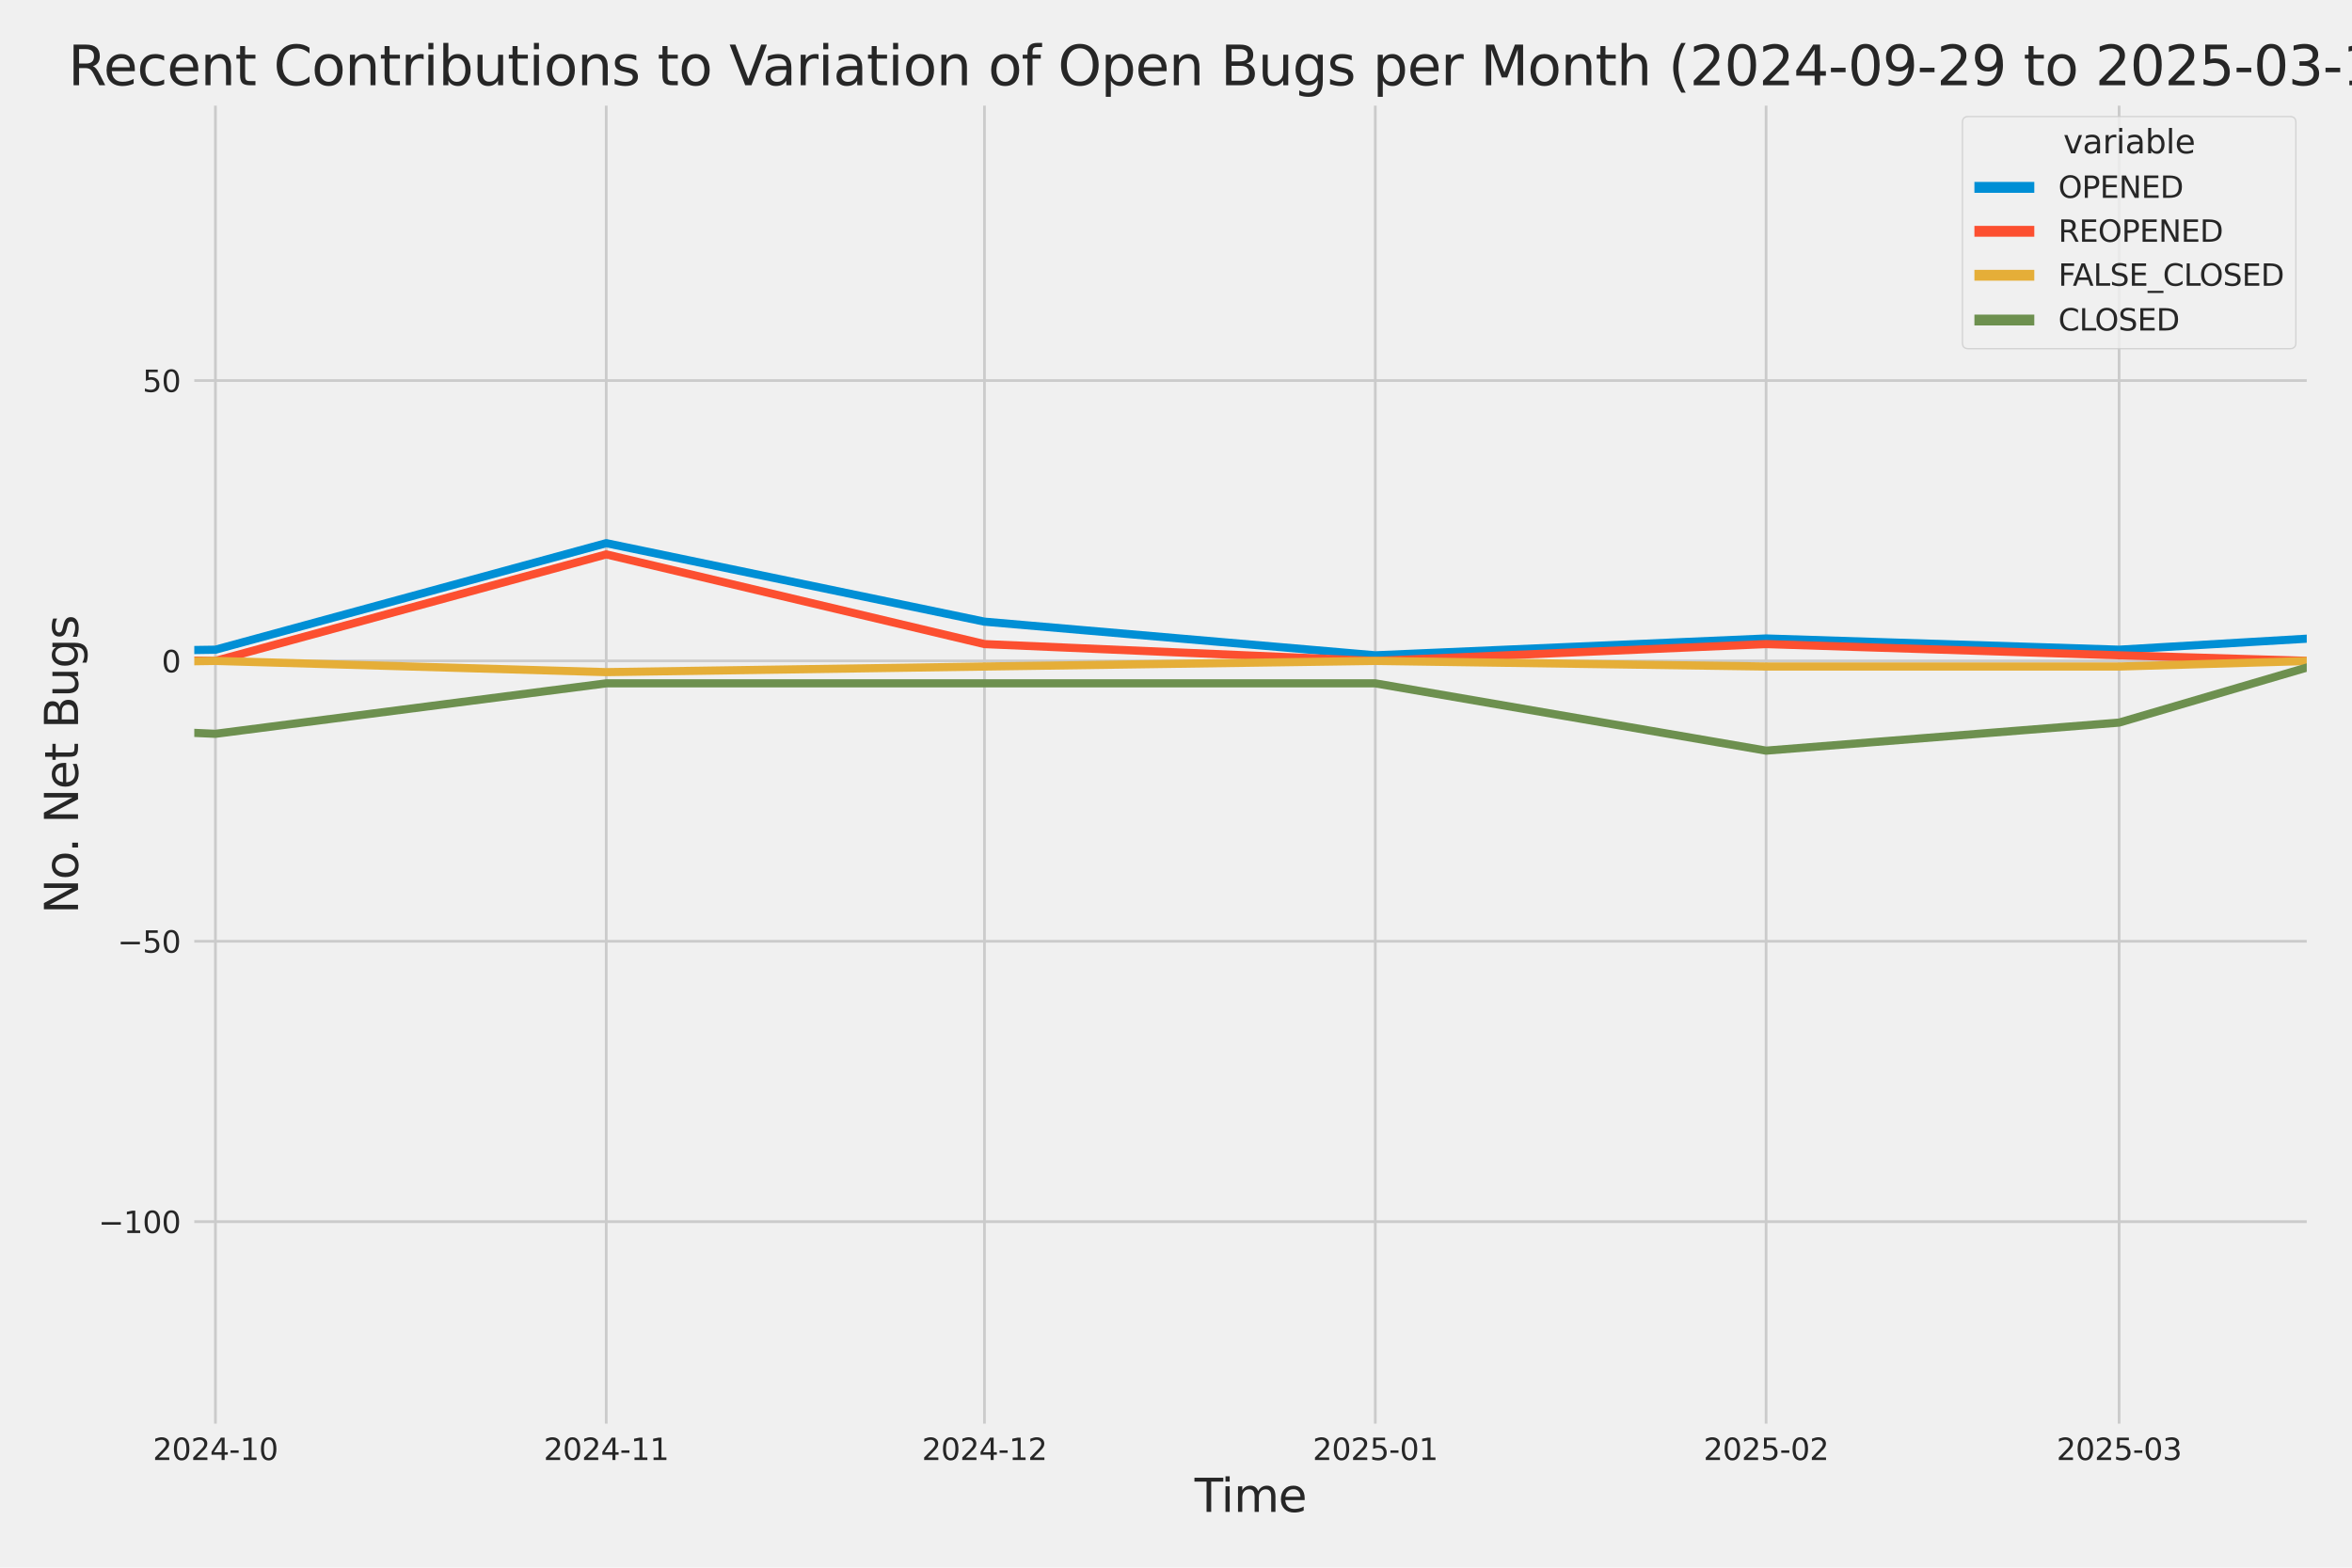 <?xml version="1.0" encoding="utf-8" standalone="no"?>
<!DOCTYPE svg PUBLIC "-//W3C//DTD SVG 1.1//EN"
  "http://www.w3.org/Graphics/SVG/1.1/DTD/svg11.dtd">
<svg xmlns:xlink="http://www.w3.org/1999/xlink" width="864pt" height="576pt" viewBox="0 0 864 576" xmlns="http://www.w3.org/2000/svg" version="1.1">
 <defs>
  <style type="text/css">*{stroke-linejoin: round; stroke-linecap: butt}</style>
 </defs>
 <g id="figure_1">
  <g id="patch_1">
   <path d="M 0 576 
L 864 576 
L 864 0 
L 0 0 
z
" style="fill: #f0f0f0"/>
  </g>
  <g id="axes_1">
   <g id="patch_2">
    <path d="M 69.87 524.58 
L 848.88 524.58 
L 848.88 37.32 
L 69.87 37.32 
z
" style="fill: #f0f0f0"/>
   </g>
   <g id="matplotlib.axis_1">
    <g id="xtick_1">
     <g id="line2d_1">
      <path d="M 79.132 524.58 
L 79.132 37.32 
" clip-path="url(#pb96b086963)" style="fill: none; stroke: #cbcbcb"/>
     </g>
     <g id="text_1">
      <!-- 2024-10 -->
      <g style="fill: #262626" transform="translate(56.152 536.438)scale(0.11 -0.11)">
       <defs>
        <path id="DejaVuSans-32" d="M 1228 531 
L 3431 531 
L 3431 0 
L 469 0 
L 469 531 
Q 828 903 1448 1529 
Q 2069 2156 2228 2338 
Q 2531 2678 2651 2914 
Q 2772 3150 2772 3378 
Q 2772 3750 2511 3984 
Q 2250 4219 1831 4219 
Q 1534 4219 1204 4116 
Q 875 4013 500 3803 
L 500 4441 
Q 881 4594 1212 4672 
Q 1544 4750 1819 4750 
Q 2544 4750 2975 4387 
Q 3406 4025 3406 3419 
Q 3406 3131 3298 2873 
Q 3191 2616 2906 2266 
Q 2828 2175 2409 1742 
Q 1991 1309 1228 531 
z
" transform="scale(0.016)"/>
        <path id="DejaVuSans-30" d="M 2034 4250 
Q 1547 4250 1301 3770 
Q 1056 3291 1056 2328 
Q 1056 1369 1301 889 
Q 1547 409 2034 409 
Q 2525 409 2770 889 
Q 3016 1369 3016 2328 
Q 3016 3291 2770 3770 
Q 2525 4250 2034 4250 
z
M 2034 4750 
Q 2819 4750 3233 4129 
Q 3647 3509 3647 2328 
Q 3647 1150 3233 529 
Q 2819 -91 2034 -91 
Q 1250 -91 836 529 
Q 422 1150 422 2328 
Q 422 3509 836 4129 
Q 1250 4750 2034 4750 
z
" transform="scale(0.016)"/>
        <path id="DejaVuSans-34" d="M 2419 4116 
L 825 1625 
L 2419 1625 
L 2419 4116 
z
M 2253 4666 
L 3047 4666 
L 3047 1625 
L 3713 1625 
L 3713 1100 
L 3047 1100 
L 3047 0 
L 2419 0 
L 2419 1100 
L 313 1100 
L 313 1709 
L 2253 4666 
z
" transform="scale(0.016)"/>
        <path id="DejaVuSans-2d" d="M 313 2009 
L 1997 2009 
L 1997 1497 
L 313 1497 
L 313 2009 
z
" transform="scale(0.016)"/>
        <path id="DejaVuSans-31" d="M 794 531 
L 1825 531 
L 1825 4091 
L 703 3866 
L 703 4441 
L 1819 4666 
L 2450 4666 
L 2450 531 
L 3481 531 
L 3481 0 
L 794 0 
L 794 531 
z
" transform="scale(0.016)"/>
       </defs>
       <use xlink:href="#DejaVuSans-32"/>
       <use xlink:href="#DejaVuSans-30" x="63.623"/>
       <use xlink:href="#DejaVuSans-32" x="127.246"/>
       <use xlink:href="#DejaVuSans-34" x="190.869"/>
       <use xlink:href="#DejaVuSans-2d" x="254.492"/>
       <use xlink:href="#DejaVuSans-31" x="290.576"/>
       <use xlink:href="#DejaVuSans-30" x="354.199"/>
      </g>
     </g>
    </g>
    <g id="xtick_2">
     <g id="line2d_2">
      <path d="M 222.7 524.58 
L 222.7 37.32 
" clip-path="url(#pb96b086963)" style="fill: none; stroke: #cbcbcb"/>
     </g>
     <g id="text_2">
      <!-- 2024-11 -->
      <g style="fill: #262626" transform="translate(199.72 536.438)scale(0.11 -0.11)">
       <use xlink:href="#DejaVuSans-32"/>
       <use xlink:href="#DejaVuSans-30" x="63.623"/>
       <use xlink:href="#DejaVuSans-32" x="127.246"/>
       <use xlink:href="#DejaVuSans-34" x="190.869"/>
       <use xlink:href="#DejaVuSans-2d" x="254.492"/>
       <use xlink:href="#DejaVuSans-31" x="290.576"/>
       <use xlink:href="#DejaVuSans-31" x="354.199"/>
      </g>
     </g>
    </g>
    <g id="xtick_3">
     <g id="line2d_3">
      <path d="M 361.637 524.58 
L 361.637 37.32 
" clip-path="url(#pb96b086963)" style="fill: none; stroke: #cbcbcb"/>
     </g>
     <g id="text_3">
      <!-- 2024-12 -->
      <g style="fill: #262626" transform="translate(338.656 536.438)scale(0.11 -0.11)">
       <use xlink:href="#DejaVuSans-32"/>
       <use xlink:href="#DejaVuSans-30" x="63.623"/>
       <use xlink:href="#DejaVuSans-32" x="127.246"/>
       <use xlink:href="#DejaVuSans-34" x="190.869"/>
       <use xlink:href="#DejaVuSans-2d" x="254.492"/>
       <use xlink:href="#DejaVuSans-31" x="290.576"/>
       <use xlink:href="#DejaVuSans-32" x="354.199"/>
      </g>
     </g>
    </g>
    <g id="xtick_4">
     <g id="line2d_4">
      <path d="M 505.205 524.58 
L 505.205 37.32 
" clip-path="url(#pb96b086963)" style="fill: none; stroke: #cbcbcb"/>
     </g>
     <g id="text_4">
      <!-- 2025-01 -->
      <g style="fill: #262626" transform="translate(482.224 536.438)scale(0.11 -0.11)">
       <defs>
        <path id="DejaVuSans-35" d="M 691 4666 
L 3169 4666 
L 3169 4134 
L 1269 4134 
L 1269 2991 
Q 1406 3038 1543 3061 
Q 1681 3084 1819 3084 
Q 2600 3084 3056 2656 
Q 3513 2228 3513 1497 
Q 3513 744 3044 326 
Q 2575 -91 1722 -91 
Q 1428 -91 1123 -41 
Q 819 9 494 109 
L 494 744 
Q 775 591 1075 516 
Q 1375 441 1709 441 
Q 2250 441 2565 725 
Q 2881 1009 2881 1497 
Q 2881 1984 2565 2268 
Q 2250 2553 1709 2553 
Q 1456 2553 1204 2497 
Q 953 2441 691 2322 
L 691 4666 
z
" transform="scale(0.016)"/>
       </defs>
       <use xlink:href="#DejaVuSans-32"/>
       <use xlink:href="#DejaVuSans-30" x="63.623"/>
       <use xlink:href="#DejaVuSans-32" x="127.246"/>
       <use xlink:href="#DejaVuSans-35" x="190.869"/>
       <use xlink:href="#DejaVuSans-2d" x="254.492"/>
       <use xlink:href="#DejaVuSans-30" x="290.576"/>
       <use xlink:href="#DejaVuSans-31" x="354.199"/>
      </g>
     </g>
    </g>
    <g id="xtick_5">
     <g id="line2d_5">
      <path d="M 648.772 524.58 
L 648.772 37.32 
" clip-path="url(#pb96b086963)" style="fill: none; stroke: #cbcbcb"/>
     </g>
     <g id="text_5">
      <!-- 2025-02 -->
      <g style="fill: #262626" transform="translate(625.792 536.438)scale(0.11 -0.11)">
       <use xlink:href="#DejaVuSans-32"/>
       <use xlink:href="#DejaVuSans-30" x="63.623"/>
       <use xlink:href="#DejaVuSans-32" x="127.246"/>
       <use xlink:href="#DejaVuSans-35" x="190.869"/>
       <use xlink:href="#DejaVuSans-2d" x="254.492"/>
       <use xlink:href="#DejaVuSans-30" x="290.576"/>
       <use xlink:href="#DejaVuSans-32" x="354.199"/>
      </g>
     </g>
    </g>
    <g id="xtick_6">
     <g id="line2d_6">
      <path d="M 778.447 524.58 
L 778.447 37.32 
" clip-path="url(#pb96b086963)" style="fill: none; stroke: #cbcbcb"/>
     </g>
     <g id="text_6">
      <!-- 2025-03 -->
      <g style="fill: #262626" transform="translate(755.466 536.438)scale(0.11 -0.11)">
       <defs>
        <path id="DejaVuSans-33" d="M 2597 2516 
Q 3050 2419 3304 2112 
Q 3559 1806 3559 1356 
Q 3559 666 3084 287 
Q 2609 -91 1734 -91 
Q 1441 -91 1130 -33 
Q 819 25 488 141 
L 488 750 
Q 750 597 1062 519 
Q 1375 441 1716 441 
Q 2309 441 2620 675 
Q 2931 909 2931 1356 
Q 2931 1769 2642 2001 
Q 2353 2234 1838 2234 
L 1294 2234 
L 1294 2753 
L 1863 2753 
Q 2328 2753 2575 2939 
Q 2822 3125 2822 3475 
Q 2822 3834 2567 4026 
Q 2313 4219 1838 4219 
Q 1578 4219 1281 4162 
Q 984 4106 628 3988 
L 628 4550 
Q 988 4650 1302 4700 
Q 1616 4750 1894 4750 
Q 2613 4750 3031 4423 
Q 3450 4097 3450 3541 
Q 3450 3153 3228 2886 
Q 3006 2619 2597 2516 
z
" transform="scale(0.016)"/>
       </defs>
       <use xlink:href="#DejaVuSans-32"/>
       <use xlink:href="#DejaVuSans-30" x="63.623"/>
       <use xlink:href="#DejaVuSans-32" x="127.246"/>
       <use xlink:href="#DejaVuSans-35" x="190.869"/>
       <use xlink:href="#DejaVuSans-2d" x="254.492"/>
       <use xlink:href="#DejaVuSans-30" x="290.576"/>
       <use xlink:href="#DejaVuSans-33" x="354.199"/>
      </g>
     </g>
    </g>
    <g id="text_7">
     <!-- Time -->
     <g style="fill: #262626" transform="translate(438.823 555.491)scale(0.168 -0.168)">
      <defs>
       <path id="DejaVuSans-54" d="M -19 4666 
L 3928 4666 
L 3928 4134 
L 2272 4134 
L 2272 0 
L 1638 0 
L 1638 4134 
L -19 4134 
L -19 4666 
z
" transform="scale(0.016)"/>
       <path id="DejaVuSans-69" d="M 603 3500 
L 1178 3500 
L 1178 0 
L 603 0 
L 603 3500 
z
M 603 4863 
L 1178 4863 
L 1178 4134 
L 603 4134 
L 603 4863 
z
" transform="scale(0.016)"/>
       <path id="DejaVuSans-6d" d="M 3328 2828 
Q 3544 3216 3844 3400 
Q 4144 3584 4550 3584 
Q 5097 3584 5394 3201 
Q 5691 2819 5691 2113 
L 5691 0 
L 5113 0 
L 5113 2094 
Q 5113 2597 4934 2840 
Q 4756 3084 4391 3084 
Q 3944 3084 3684 2787 
Q 3425 2491 3425 1978 
L 3425 0 
L 2847 0 
L 2847 2094 
Q 2847 2600 2669 2842 
Q 2491 3084 2119 3084 
Q 1678 3084 1418 2786 
Q 1159 2488 1159 1978 
L 1159 0 
L 581 0 
L 581 3500 
L 1159 3500 
L 1159 2956 
Q 1356 3278 1631 3431 
Q 1906 3584 2284 3584 
Q 2666 3584 2933 3390 
Q 3200 3197 3328 2828 
z
" transform="scale(0.016)"/>
       <path id="DejaVuSans-65" d="M 3597 1894 
L 3597 1613 
L 953 1613 
Q 991 1019 1311 708 
Q 1631 397 2203 397 
Q 2534 397 2845 478 
Q 3156 559 3463 722 
L 3463 178 
Q 3153 47 2828 -22 
Q 2503 -91 2169 -91 
Q 1331 -91 842 396 
Q 353 884 353 1716 
Q 353 2575 817 3079 
Q 1281 3584 2069 3584 
Q 2775 3584 3186 3129 
Q 3597 2675 3597 1894 
z
M 3022 2063 
Q 3016 2534 2758 2815 
Q 2500 3097 2075 3097 
Q 1594 3097 1305 2825 
Q 1016 2553 972 2059 
L 3022 2063 
z
" transform="scale(0.016)"/>
      </defs>
      <use xlink:href="#DejaVuSans-54"/>
      <use xlink:href="#DejaVuSans-69" x="57.959"/>
      <use xlink:href="#DejaVuSans-6d" x="85.742"/>
      <use xlink:href="#DejaVuSans-65" x="183.154"/>
     </g>
    </g>
   </g>
   <g id="matplotlib.axis_2">
    <g id="ytick_1">
     <g id="line2d_7">
      <path d="M 69.87 448.864 
L 848.88 448.864 
" clip-path="url(#pb96b086963)" style="fill: none; stroke: #cbcbcb"/>
     </g>
     <g id="text_8">
      <!-- −100 -->
      <g style="fill: #262626" transform="translate(36.156 453.043)scale(0.11 -0.11)">
       <defs>
        <path id="DejaVuSans-2212" d="M 678 2272 
L 4684 2272 
L 4684 1741 
L 678 1741 
L 678 2272 
z
" transform="scale(0.016)"/>
       </defs>
       <use xlink:href="#DejaVuSans-2212"/>
       <use xlink:href="#DejaVuSans-31" x="83.789"/>
       <use xlink:href="#DejaVuSans-30" x="147.412"/>
       <use xlink:href="#DejaVuSans-30" x="211.035"/>
      </g>
     </g>
    </g>
    <g id="ytick_2">
     <g id="line2d_8">
      <path d="M 69.87 345.849 
L 848.88 345.849 
" clip-path="url(#pb96b086963)" style="fill: none; stroke: #cbcbcb"/>
     </g>
     <g id="text_9">
      <!-- −50 -->
      <g style="fill: #262626" transform="translate(43.155 350.028)scale(0.11 -0.11)">
       <use xlink:href="#DejaVuSans-2212"/>
       <use xlink:href="#DejaVuSans-35" x="83.789"/>
       <use xlink:href="#DejaVuSans-30" x="147.412"/>
      </g>
     </g>
    </g>
    <g id="ytick_3">
     <g id="line2d_9">
      <path d="M 69.87 242.835 
L 848.88 242.835 
" clip-path="url(#pb96b086963)" style="fill: none; stroke: #cbcbcb"/>
     </g>
     <g id="text_10">
      <!-- 0 -->
      <g style="fill: #262626" transform="translate(59.371 247.014)scale(0.11 -0.11)">
       <use xlink:href="#DejaVuSans-30"/>
      </g>
     </g>
    </g>
    <g id="ytick_4">
     <g id="line2d_10">
      <path d="M 69.87 139.82 
L 848.88 139.82 
" clip-path="url(#pb96b086963)" style="fill: none; stroke: #cbcbcb"/>
     </g>
     <g id="text_11">
      <!-- 50 -->
      <g style="fill: #262626" transform="translate(52.373 143.999)scale(0.11 -0.11)">
       <use xlink:href="#DejaVuSans-35"/>
       <use xlink:href="#DejaVuSans-30" x="63.623"/>
      </g>
     </g>
    </g>
    <g id="text_12">
     <!-- No. Net Bugs -->
     <g style="fill: #262626" transform="translate(28.662 335.777)rotate(-90)scale(0.168 -0.168)">
      <defs>
       <path id="DejaVuSans-4e" d="M 628 4666 
L 1478 4666 
L 3547 763 
L 3547 4666 
L 4159 4666 
L 4159 0 
L 3309 0 
L 1241 3903 
L 1241 0 
L 628 0 
L 628 4666 
z
" transform="scale(0.016)"/>
       <path id="DejaVuSans-6f" d="M 1959 3097 
Q 1497 3097 1228 2736 
Q 959 2375 959 1747 
Q 959 1119 1226 758 
Q 1494 397 1959 397 
Q 2419 397 2687 759 
Q 2956 1122 2956 1747 
Q 2956 2369 2687 2733 
Q 2419 3097 1959 3097 
z
M 1959 3584 
Q 2709 3584 3137 3096 
Q 3566 2609 3566 1747 
Q 3566 888 3137 398 
Q 2709 -91 1959 -91 
Q 1206 -91 779 398 
Q 353 888 353 1747 
Q 353 2609 779 3096 
Q 1206 3584 1959 3584 
z
" transform="scale(0.016)"/>
       <path id="DejaVuSans-2e" d="M 684 794 
L 1344 794 
L 1344 0 
L 684 0 
L 684 794 
z
" transform="scale(0.016)"/>
       <path id="DejaVuSans-20" transform="scale(0.016)"/>
       <path id="DejaVuSans-74" d="M 1172 4494 
L 1172 3500 
L 2356 3500 
L 2356 3053 
L 1172 3053 
L 1172 1153 
Q 1172 725 1289 603 
Q 1406 481 1766 481 
L 2356 481 
L 2356 0 
L 1766 0 
Q 1100 0 847 248 
Q 594 497 594 1153 
L 594 3053 
L 172 3053 
L 172 3500 
L 594 3500 
L 594 4494 
L 1172 4494 
z
" transform="scale(0.016)"/>
       <path id="DejaVuSans-42" d="M 1259 2228 
L 1259 519 
L 2272 519 
Q 2781 519 3026 730 
Q 3272 941 3272 1375 
Q 3272 1813 3026 2020 
Q 2781 2228 2272 2228 
L 1259 2228 
z
M 1259 4147 
L 1259 2741 
L 2194 2741 
Q 2656 2741 2882 2914 
Q 3109 3088 3109 3444 
Q 3109 3797 2882 3972 
Q 2656 4147 2194 4147 
L 1259 4147 
z
M 628 4666 
L 2241 4666 
Q 2963 4666 3353 4366 
Q 3744 4066 3744 3513 
Q 3744 3084 3544 2831 
Q 3344 2578 2956 2516 
Q 3422 2416 3680 2098 
Q 3938 1781 3938 1306 
Q 3938 681 3513 340 
Q 3088 0 2303 0 
L 628 0 
L 628 4666 
z
" transform="scale(0.016)"/>
       <path id="DejaVuSans-75" d="M 544 1381 
L 544 3500 
L 1119 3500 
L 1119 1403 
Q 1119 906 1312 657 
Q 1506 409 1894 409 
Q 2359 409 2629 706 
Q 2900 1003 2900 1516 
L 2900 3500 
L 3475 3500 
L 3475 0 
L 2900 0 
L 2900 538 
Q 2691 219 2414 64 
Q 2138 -91 1772 -91 
Q 1169 -91 856 284 
Q 544 659 544 1381 
z
M 1991 3584 
L 1991 3584 
z
" transform="scale(0.016)"/>
       <path id="DejaVuSans-67" d="M 2906 1791 
Q 2906 2416 2648 2759 
Q 2391 3103 1925 3103 
Q 1463 3103 1205 2759 
Q 947 2416 947 1791 
Q 947 1169 1205 825 
Q 1463 481 1925 481 
Q 2391 481 2648 825 
Q 2906 1169 2906 1791 
z
M 3481 434 
Q 3481 -459 3084 -895 
Q 2688 -1331 1869 -1331 
Q 1566 -1331 1297 -1286 
Q 1028 -1241 775 -1147 
L 775 -588 
Q 1028 -725 1275 -790 
Q 1522 -856 1778 -856 
Q 2344 -856 2625 -561 
Q 2906 -266 2906 331 
L 2906 616 
Q 2728 306 2450 153 
Q 2172 0 1784 0 
Q 1141 0 747 490 
Q 353 981 353 1791 
Q 353 2603 747 3093 
Q 1141 3584 1784 3584 
Q 2172 3584 2450 3431 
Q 2728 3278 2906 2969 
L 2906 3500 
L 3481 3500 
L 3481 434 
z
" transform="scale(0.016)"/>
       <path id="DejaVuSans-73" d="M 2834 3397 
L 2834 2853 
Q 2591 2978 2328 3040 
Q 2066 3103 1784 3103 
Q 1356 3103 1142 2972 
Q 928 2841 928 2578 
Q 928 2378 1081 2264 
Q 1234 2150 1697 2047 
L 1894 2003 
Q 2506 1872 2764 1633 
Q 3022 1394 3022 966 
Q 3022 478 2636 193 
Q 2250 -91 1575 -91 
Q 1294 -91 989 -36 
Q 684 19 347 128 
L 347 722 
Q 666 556 975 473 
Q 1284 391 1588 391 
Q 1994 391 2212 530 
Q 2431 669 2431 922 
Q 2431 1156 2273 1281 
Q 2116 1406 1581 1522 
L 1381 1569 
Q 847 1681 609 1914 
Q 372 2147 372 2553 
Q 372 3047 722 3315 
Q 1072 3584 1716 3584 
Q 2034 3584 2315 3537 
Q 2597 3491 2834 3397 
z
" transform="scale(0.016)"/>
      </defs>
      <use xlink:href="#DejaVuSans-4e"/>
      <use xlink:href="#DejaVuSans-6f" x="74.805"/>
      <use xlink:href="#DejaVuSans-2e" x="134.236"/>
      <use xlink:href="#DejaVuSans-20" x="166.023"/>
      <use xlink:href="#DejaVuSans-4e" x="197.811"/>
      <use xlink:href="#DejaVuSans-65" x="272.615"/>
      <use xlink:href="#DejaVuSans-74" x="334.139"/>
      <use xlink:href="#DejaVuSans-20" x="373.348"/>
      <use xlink:href="#DejaVuSans-42" x="405.135"/>
      <use xlink:href="#DejaVuSans-75" x="473.738"/>
      <use xlink:href="#DejaVuSans-67" x="537.117"/>
      <use xlink:href="#DejaVuSans-73" x="600.594"/>
     </g>
    </g>
   </g>
   <g id="PolyCollection_1">
    <path d="M -14018.3 228.412 
L -14018.3 228.412 
L -13879.363 226.352 
L -13735.795 230.473 
L -13592.228 238.714 
L -13453.291 162.483 
L -13309.723 189.267 
L -13170.787 185.146 
L -13027.219 213.99 
L -12883.651 121.277 
L -12753.977 207.809 
L -12610.409 185.146 
L -12471.472 205.749 
L -12327.905 189.267 
L -12188.968 172.784 
L -12045.4 220.171 
L -11901.832 218.111 
L -11762.896 224.292 
L -11619.328 98.614 
L -11480.391 176.905 
L -11336.824 220.171 
L -11193.256 224.292 
L -11063.582 226.352 
L -10920.014 230.473 
L -10781.077 211.93 
L -10637.51 213.99 
L -10498.573 216.051 
L -10355.005 220.171 
L -10211.437 216.051 
L -10072.501 230.473 
L -9928.933 170.724 
L -9789.996 183.086 
L -9646.429 216.051 
L -9502.861 230.473 
L -9373.187 203.689 
L -9229.619 201.629 
L -9090.682 193.387 
L -8947.114 148.061 
L -8808.178 98.614 
L -8664.61 193.387 
L -8521.042 191.327 
L -8382.106 203.689 
L -8238.538 205.749 
L -8099.601 158.362 
L -7956.033 84.192 
L -7812.466 197.508 
L -7678.16 209.87 
L -7534.592 183.086 
L -7395.656 226.352 
L -7252.088 176.905 
L -7113.151 183.086 
L -6969.584 110.976 
L -6826.016 199.568 
L -6687.079 150.121 
L -6543.511 168.664 
L -6404.575 181.026 
L -6261.007 59.468 
L -6117.439 164.543 
L -5987.765 178.965 
L -5844.197 158.362 
L -5705.261 172.784 
L -5561.693 170.724 
L -5422.756 172.784 
L -5279.189 166.604 
L -5135.621 185.146 
L -4996.684 178.965 
L -4853.116 139.82 
L -4714.18 61.528 
L -4570.612 187.207 
L -4427.044 172.784 
L -4297.37 205.749 
L -4153.802 92.433 
L -4014.866 106.855 
L -3871.298 170.724 
L -3732.361 127.458 
L -3588.793 160.423 
L -3445.226 185.146 
L -3306.289 187.207 
L -3162.721 205.749 
L -3023.785 209.87 
L -2880.217 226.352 
L -2736.649 216.051 
L -2606.975 220.171 
L -2463.407 216.051 
L -2324.471 220.171 
L -2180.903 220.171 
L -2041.966 205.749 
L -1898.398 218.111 
L -1754.831 228.412 
L -1615.894 236.654 
L -1472.326 222.232 
L -1333.39 197.508 
L -1189.822 213.99 
L -1046.254 238.714 
L -911.949 242.835 
L -768.381 187.207 
L -629.444 228.412 
L -485.876 193.387 
L -346.94 230.473 
L -203.372 240.774 
L -59.804 240.774 
L 79.132 238.714 
L 222.7 199.568 
L 361.637 228.412 
L 505.205 240.774 
L 648.772 234.593 
L 778.447 238.714 
L 848.687 234.593 
L 848.687 234.593 
L 848.687 234.593 
L 778.447 238.714 
L 648.772 234.593 
L 505.205 240.774 
L 361.637 228.412 
L 222.7 199.568 
L 79.132 238.714 
L -59.804 240.774 
L -203.372 240.774 
L -346.94 230.473 
L -485.876 193.387 
L -629.444 228.412 
L -768.381 187.207 
L -911.949 242.835 
L -1046.254 238.714 
L -1189.822 213.99 
L -1333.39 197.508 
L -1472.326 222.232 
L -1615.894 236.654 
L -1754.831 228.412 
L -1898.398 218.111 
L -2041.966 205.749 
L -2180.903 220.171 
L -2324.471 220.171 
L -2463.407 216.051 
L -2606.975 220.171 
L -2736.649 216.051 
L -2880.217 226.352 
L -3023.785 209.87 
L -3162.721 205.749 
L -3306.289 187.207 
L -3445.226 185.146 
L -3588.793 160.423 
L -3732.361 127.458 
L -3871.298 170.724 
L -4014.866 106.855 
L -4153.802 92.433 
L -4297.37 205.749 
L -4427.044 172.784 
L -4570.612 187.207 
L -4714.18 61.528 
L -4853.116 139.82 
L -4996.684 178.965 
L -5135.621 185.146 
L -5279.189 166.604 
L -5422.756 172.784 
L -5561.693 170.724 
L -5705.261 172.784 
L -5844.197 158.362 
L -5987.765 178.965 
L -6117.439 164.543 
L -6261.007 59.468 
L -6404.575 181.026 
L -6543.511 168.664 
L -6687.079 150.121 
L -6826.016 199.568 
L -6969.584 110.976 
L -7113.151 183.086 
L -7252.088 176.905 
L -7395.656 226.352 
L -7534.592 183.086 
L -7678.16 209.87 
L -7812.466 197.508 
L -7956.033 84.192 
L -8099.601 158.362 
L -8238.538 205.749 
L -8382.106 203.689 
L -8521.042 191.327 
L -8664.61 193.387 
L -8808.178 98.614 
L -8947.114 148.061 
L -9090.682 193.387 
L -9229.619 201.629 
L -9373.187 203.689 
L -9502.861 230.473 
L -9646.429 216.051 
L -9789.996 183.086 
L -9928.933 170.724 
L -10072.501 230.473 
L -10211.437 216.051 
L -10355.005 220.171 
L -10498.573 216.051 
L -10637.51 213.99 
L -10781.077 211.93 
L -10920.014 230.473 
L -11063.582 226.352 
L -11193.256 224.292 
L -11336.824 220.171 
L -11480.391 176.905 
L -11619.328 98.614 
L -11762.896 224.292 
L -11901.832 218.111 
L -12045.4 220.171 
L -12188.968 172.784 
L -12327.905 189.267 
L -12471.472 205.749 
L -12610.409 185.146 
L -12753.977 207.809 
L -12883.651 121.277 
L -13027.219 213.99 
L -13170.787 185.146 
L -13309.723 189.267 
L -13453.291 162.483 
L -13592.228 238.714 
L -13735.795 230.473 
L -13879.363 226.352 
L -14018.3 228.412 
z
" clip-path="url(#pb96b086963)" style="fill: #008fd5; fill-opacity: 0.2; stroke: #008fd5; stroke-opacity: 0.2; stroke-width: 0.5"/>
   </g>
   <g id="PolyCollection_2">
    <path d="M -14018.3 242.835 
L -14018.3 242.835 
L -13879.363 242.835 
L -13735.795 242.835 
L -13592.228 242.835 
L -13453.291 242.835 
L -13309.723 236.654 
L -13170.787 242.835 
L -13027.219 242.835 
L -12883.651 236.654 
L -12753.977 242.835 
L -12610.409 242.835 
L -12471.472 238.714 
L -12327.905 242.835 
L -12188.968 240.774 
L -12045.4 242.835 
L -11901.832 238.714 
L -11762.896 240.774 
L -11619.328 207.809 
L -11480.391 230.473 
L -11336.824 242.835 
L -11193.256 242.835 
L -11063.582 242.835 
L -10920.014 242.835 
L -10781.077 242.835 
L -10637.51 240.774 
L -10498.573 242.835 
L -10355.005 242.835 
L -10211.437 238.714 
L -10072.501 238.714 
L -9928.933 242.835 
L -9789.996 242.835 
L -9646.429 238.714 
L -9502.861 242.835 
L -9373.187 236.654 
L -9229.619 242.835 
L -9090.682 242.835 
L -8947.114 230.473 
L -8808.178 218.111 
L -8664.61 238.714 
L -8521.042 240.774 
L -8382.106 240.774 
L -8238.538 232.533 
L -8099.601 238.714 
L -7956.033 224.292 
L -7812.466 242.835 
L -7678.16 242.835 
L -7534.592 240.774 
L -7395.656 242.835 
L -7252.088 242.835 
L -7113.151 238.714 
L -6969.584 236.654 
L -6826.016 238.714 
L -6687.079 242.835 
L -6543.511 235.623 
L -6404.575 232.533 
L -6261.007 240.774 
L -6117.439 234.593 
L -5987.765 232.533 
L -5844.197 218.111 
L -5705.261 224.292 
L -5561.693 240.774 
L -5422.756 240.774 
L -5279.189 236.654 
L -5135.621 234.593 
L -4996.684 242.835 
L -4853.116 213.99 
L -4714.18 242.835 
L -4570.612 216.051 
L -4427.044 240.774 
L -4297.37 234.593 
L -4153.802 234.593 
L -4014.866 232.533 
L -3871.298 242.835 
L -3732.361 201.629 
L -3588.793 230.473 
L -3445.226 232.533 
L -3306.289 224.292 
L -3162.721 226.352 
L -3023.785 224.292 
L -2880.217 240.774 
L -2736.649 232.533 
L -2606.975 238.714 
L -2463.407 230.473 
L -2324.471 242.835 
L -2180.903 234.593 
L -2041.966 240.774 
L -1898.398 242.835 
L -1754.831 242.835 
L -1615.894 242.835 
L -1472.326 242.835 
L -1333.39 242.835 
L -1189.822 242.835 
L -1046.254 242.835 
L -911.949 242.835 
L -768.381 242.835 
L -629.444 238.714 
L -485.876 203.689 
L -346.94 232.533 
L -203.372 240.774 
L -59.804 240.774 
L 79.132 242.835 
L 222.7 203.689 
L 361.637 236.654 
L 505.205 242.835 
L 648.772 236.654 
L 778.447 240.774 
L 848.687 242.835 
L 848.687 242.835 
L 848.687 242.835 
L 778.447 240.774 
L 648.772 236.654 
L 505.205 242.835 
L 361.637 236.654 
L 222.7 203.689 
L 79.132 242.835 
L -59.804 240.774 
L -203.372 240.774 
L -346.94 232.533 
L -485.876 203.689 
L -629.444 238.714 
L -768.381 242.835 
L -911.949 242.835 
L -1046.254 242.835 
L -1189.822 242.835 
L -1333.39 242.835 
L -1472.326 242.835 
L -1615.894 242.835 
L -1754.831 242.835 
L -1898.398 242.835 
L -2041.966 240.774 
L -2180.903 234.593 
L -2324.471 242.835 
L -2463.407 230.473 
L -2606.975 238.714 
L -2736.649 232.533 
L -2880.217 240.774 
L -3023.785 224.292 
L -3162.721 226.352 
L -3306.289 224.292 
L -3445.226 232.533 
L -3588.793 230.473 
L -3732.361 201.629 
L -3871.298 242.835 
L -4014.866 232.533 
L -4153.802 234.593 
L -4297.37 234.593 
L -4427.044 240.774 
L -4570.612 216.051 
L -4714.18 242.835 
L -4853.116 213.99 
L -4996.684 242.835 
L -5135.621 234.593 
L -5279.189 236.654 
L -5422.756 240.774 
L -5561.693 240.774 
L -5705.261 224.292 
L -5844.197 218.111 
L -5987.765 232.533 
L -6117.439 234.593 
L -6261.007 240.774 
L -6404.575 232.533 
L -6543.511 235.623 
L -6687.079 242.835 
L -6826.016 238.714 
L -6969.584 236.654 
L -7113.151 238.714 
L -7252.088 242.835 
L -7395.656 242.835 
L -7534.592 240.774 
L -7678.16 242.835 
L -7812.466 242.835 
L -7956.033 224.292 
L -8099.601 238.714 
L -8238.538 232.533 
L -8382.106 240.774 
L -8521.042 240.774 
L -8664.61 238.714 
L -8808.178 218.111 
L -8947.114 230.473 
L -9090.682 242.835 
L -9229.619 242.835 
L -9373.187 236.654 
L -9502.861 242.835 
L -9646.429 238.714 
L -9789.996 242.835 
L -9928.933 242.835 
L -10072.501 238.714 
L -10211.437 238.714 
L -10355.005 242.835 
L -10498.573 242.835 
L -10637.51 240.774 
L -10781.077 242.835 
L -10920.014 242.835 
L -11063.582 242.835 
L -11193.256 242.835 
L -11336.824 242.835 
L -11480.391 230.473 
L -11619.328 207.809 
L -11762.896 240.774 
L -11901.832 238.714 
L -12045.4 242.835 
L -12188.968 240.774 
L -12327.905 242.835 
L -12471.472 238.714 
L -12610.409 242.835 
L -12753.977 242.835 
L -12883.651 236.654 
L -13027.219 242.835 
L -13170.787 242.835 
L -13309.723 236.654 
L -13453.291 242.835 
L -13592.228 242.835 
L -13735.795 242.835 
L -13879.363 242.835 
L -14018.3 242.835 
z
" clip-path="url(#pb96b086963)" style="fill: #fc4f30; fill-opacity: 0.2; stroke: #fc4f30; stroke-opacity: 0.2; stroke-width: 0.5"/>
   </g>
   <g id="PolyCollection_3">
    <path d="M -14018.3 242.835 
L -14018.3 242.835 
L -13879.363 242.835 
L -13735.795 242.835 
L -13592.228 242.835 
L -13453.291 242.835 
L -13309.723 246.955 
L -13170.787 242.835 
L -13027.219 242.835 
L -12883.651 246.955 
L -12753.977 242.835 
L -12610.409 242.835 
L -12471.472 246.955 
L -12327.905 242.835 
L -12188.968 242.835 
L -12045.4 242.835 
L -11901.832 244.895 
L -11762.896 244.895 
L -11619.328 269.618 
L -11480.391 246.955 
L -11336.824 242.835 
L -11193.256 242.835 
L -11063.582 242.835 
L -10920.014 242.835 
L -10781.077 242.835 
L -10637.51 244.895 
L -10498.573 242.835 
L -10355.005 242.835 
L -10211.437 244.895 
L -10072.501 244.895 
L -9928.933 242.835 
L -9789.996 242.835 
L -9646.429 242.835 
L -9502.861 242.835 
L -9373.187 246.955 
L -9229.619 242.835 
L -9090.682 242.835 
L -8947.114 251.076 
L -8808.178 265.498 
L -8664.61 246.955 
L -8521.042 244.895 
L -8382.106 242.835 
L -8238.538 246.955 
L -8099.601 246.955 
L -7956.033 257.257 
L -7812.466 242.835 
L -7678.16 242.835 
L -7534.592 244.895 
L -7395.656 242.835 
L -7252.088 242.835 
L -7113.151 242.835 
L -6969.584 249.015 
L -6826.016 244.895 
L -6687.079 242.835 
L -6543.511 249.015 
L -6404.575 242.835 
L -6261.007 244.895 
L -6117.439 246.955 
L -5987.765 251.076 
L -5844.197 255.196 
L -5705.261 255.196 
L -5561.693 244.895 
L -5422.756 244.895 
L -5279.189 246.955 
L -5135.621 244.895 
L -4996.684 242.835 
L -4853.116 257.257 
L -4714.18 242.835 
L -4570.612 253.136 
L -4427.044 244.895 
L -4297.37 251.076 
L -4153.802 246.955 
L -4014.866 246.955 
L -3871.298 242.835 
L -3732.361 281.98 
L -3588.793 249.015 
L -3445.226 249.015 
L -3306.289 251.076 
L -3162.721 246.955 
L -3023.785 257.257 
L -2880.217 244.895 
L -2736.649 244.895 
L -2606.975 242.835 
L -2463.407 251.076 
L -2324.471 242.835 
L -2180.903 244.895 
L -2041.966 242.835 
L -1898.398 242.835 
L -1754.831 242.835 
L -1615.894 242.835 
L -1472.326 242.835 
L -1333.39 242.835 
L -1189.822 242.835 
L -1046.254 242.835 
L -911.949 242.835 
L -768.381 242.835 
L -629.444 246.955 
L -485.876 246.955 
L -346.94 244.895 
L -203.372 242.835 
L -59.804 244.895 
L 79.132 242.835 
L 222.7 246.955 
L 361.637 244.895 
L 505.205 242.835 
L 648.772 244.895 
L 778.447 244.895 
L 848.687 242.835 
L 848.687 242.835 
L 848.687 242.835 
L 778.447 244.895 
L 648.772 244.895 
L 505.205 242.835 
L 361.637 244.895 
L 222.7 246.955 
L 79.132 242.835 
L -59.804 244.895 
L -203.372 242.835 
L -346.94 244.895 
L -485.876 246.955 
L -629.444 246.955 
L -768.381 242.835 
L -911.949 242.835 
L -1046.254 242.835 
L -1189.822 242.835 
L -1333.39 242.835 
L -1472.326 242.835 
L -1615.894 242.835 
L -1754.831 242.835 
L -1898.398 242.835 
L -2041.966 242.835 
L -2180.903 244.895 
L -2324.471 242.835 
L -2463.407 251.076 
L -2606.975 242.835 
L -2736.649 244.895 
L -2880.217 244.895 
L -3023.785 257.257 
L -3162.721 246.955 
L -3306.289 251.076 
L -3445.226 249.015 
L -3588.793 249.015 
L -3732.361 281.98 
L -3871.298 242.835 
L -4014.866 246.955 
L -4153.802 246.955 
L -4297.37 251.076 
L -4427.044 244.895 
L -4570.612 253.136 
L -4714.18 242.835 
L -4853.116 257.257 
L -4996.684 242.835 
L -5135.621 244.895 
L -5279.189 246.955 
L -5422.756 244.895 
L -5561.693 244.895 
L -5705.261 255.196 
L -5844.197 255.196 
L -5987.765 251.076 
L -6117.439 246.955 
L -6261.007 244.895 
L -6404.575 242.835 
L -6543.511 249.015 
L -6687.079 242.835 
L -6826.016 244.895 
L -6969.584 249.015 
L -7113.151 242.835 
L -7252.088 242.835 
L -7395.656 242.835 
L -7534.592 244.895 
L -7678.16 242.835 
L -7812.466 242.835 
L -7956.033 257.257 
L -8099.601 246.955 
L -8238.538 246.955 
L -8382.106 242.835 
L -8521.042 244.895 
L -8664.61 246.955 
L -8808.178 265.498 
L -8947.114 251.076 
L -9090.682 242.835 
L -9229.619 242.835 
L -9373.187 246.955 
L -9502.861 242.835 
L -9646.429 242.835 
L -9789.996 242.835 
L -9928.933 242.835 
L -10072.501 244.895 
L -10211.437 244.895 
L -10355.005 242.835 
L -10498.573 242.835 
L -10637.51 244.895 
L -10781.077 242.835 
L -10920.014 242.835 
L -11063.582 242.835 
L -11193.256 242.835 
L -11336.824 242.835 
L -11480.391 246.955 
L -11619.328 269.618 
L -11762.896 244.895 
L -11901.832 244.895 
L -12045.4 242.835 
L -12188.968 242.835 
L -12327.905 242.835 
L -12471.472 246.955 
L -12610.409 242.835 
L -12753.977 242.835 
L -12883.651 246.955 
L -13027.219 242.835 
L -13170.787 242.835 
L -13309.723 246.955 
L -13453.291 242.835 
L -13592.228 242.835 
L -13735.795 242.835 
L -13879.363 242.835 
L -14018.3 242.835 
z
" clip-path="url(#pb96b086963)" style="fill: #e5ae38; fill-opacity: 0.2; stroke: #e5ae38; stroke-opacity: 0.2; stroke-width: 0.5"/>
   </g>
   <g id="PolyCollection_4">
    <path d="M -14018.3 249.015 
L -14018.3 249.015 
L -13879.363 259.317 
L -13735.795 246.955 
L -13592.228 242.835 
L -13453.291 288.161 
L -13309.723 300.523 
L -13170.787 265.498 
L -13027.219 269.618 
L -12883.651 331.427 
L -12753.977 290.221 
L -12610.409 312.885 
L -12471.472 277.86 
L -12327.905 298.463 
L -12188.968 284.04 
L -12045.4 255.196 
L -11901.832 253.136 
L -11762.896 253.136 
L -11619.328 407.658 
L -11480.391 261.377 
L -11336.824 255.196 
L -11193.256 244.895 
L -11063.582 249.015 
L -10920.014 244.895 
L -10781.077 358.211 
L -10637.51 255.196 
L -10498.573 249.015 
L -10355.005 249.015 
L -10211.437 269.618 
L -10072.501 257.257 
L -9928.933 263.437 
L -9789.996 294.342 
L -9646.429 257.257 
L -9502.861 261.377 
L -9373.187 281.98 
L -9229.619 263.437 
L -9090.682 265.498 
L -8947.114 306.704 
L -8808.178 420.02 
L -8664.61 310.824 
L -8521.042 296.402 
L -8382.106 259.317 
L -8238.538 265.498 
L -8099.601 341.729 
L -7956.033 422.08 
L -7812.466 269.618 
L -7678.16 279.92 
L -7534.592 277.86 
L -7395.656 288.161 
L -7252.088 306.704 
L -7113.151 395.296 
L -6969.584 347.91 
L -6826.016 261.377 
L -6687.079 308.764 
L -6543.511 380.874 
L -6404.575 269.618 
L -6261.007 284.04 
L -6117.439 325.246 
L -5987.765 308.764 
L -5844.197 302.583 
L -5705.261 339.668 
L -5561.693 296.402 
L -5422.756 413.839 
L -5279.189 312.885 
L -5135.621 360.271 
L -4996.684 310.824 
L -4853.116 308.764 
L -4714.18 436.502 
L -4570.612 319.065 
L -4427.044 308.764 
L -4297.37 277.86 
L -4153.802 319.065 
L -4014.866 317.005 
L -3871.298 387.055 
L -3732.361 502.432 
L -3588.793 286.101 
L -3445.226 319.065 
L -3306.289 335.548 
L -3162.721 267.558 
L -3023.785 308.764 
L -2880.217 298.463 
L -2736.649 279.92 
L -2606.975 261.377 
L -2463.407 277.86 
L -2324.471 246.955 
L -2180.903 251.076 
L -2041.966 275.799 
L -1898.398 277.86 
L -1754.831 257.257 
L -1615.894 246.955 
L -1472.326 246.955 
L -1333.39 281.98 
L -1189.822 242.835 
L -1046.254 253.136 
L -911.949 255.196 
L -768.381 267.558 
L -629.444 343.789 
L -485.876 263.437 
L -346.94 317.005 
L -203.372 249.015 
L -59.804 263.437 
L 79.132 269.618 
L 222.7 251.076 
L 361.637 251.076 
L 505.205 251.076 
L 648.772 275.799 
L 778.447 265.498 
L 848.687 244.895 
L 848.687 244.895 
L 848.687 244.895 
L 778.447 265.498 
L 648.772 275.799 
L 505.205 251.076 
L 361.637 251.076 
L 222.7 251.076 
L 79.132 269.618 
L -59.804 263.437 
L -203.372 249.015 
L -346.94 317.005 
L -485.876 263.437 
L -629.444 343.789 
L -768.381 267.558 
L -911.949 255.196 
L -1046.254 253.136 
L -1189.822 242.835 
L -1333.39 281.98 
L -1472.326 246.955 
L -1615.894 246.955 
L -1754.831 257.257 
L -1898.398 277.86 
L -2041.966 275.799 
L -2180.903 251.076 
L -2324.471 246.955 
L -2463.407 277.86 
L -2606.975 261.377 
L -2736.649 279.92 
L -2880.217 298.463 
L -3023.785 308.764 
L -3162.721 267.558 
L -3306.289 335.548 
L -3445.226 319.065 
L -3588.793 286.101 
L -3732.361 502.432 
L -3871.298 387.055 
L -4014.866 317.005 
L -4153.802 319.065 
L -4297.37 277.86 
L -4427.044 308.764 
L -4570.612 319.065 
L -4714.18 436.502 
L -4853.116 308.764 
L -4996.684 310.824 
L -5135.621 360.271 
L -5279.189 312.885 
L -5422.756 413.839 
L -5561.693 296.402 
L -5705.261 339.668 
L -5844.197 302.583 
L -5987.765 308.764 
L -6117.439 325.246 
L -6261.007 284.04 
L -6404.575 269.618 
L -6543.511 380.874 
L -6687.079 308.764 
L -6826.016 261.377 
L -6969.584 347.91 
L -7113.151 395.296 
L -7252.088 306.704 
L -7395.656 288.161 
L -7534.592 277.86 
L -7678.16 279.92 
L -7812.466 269.618 
L -7956.033 422.08 
L -8099.601 341.729 
L -8238.538 265.498 
L -8382.106 259.317 
L -8521.042 296.402 
L -8664.61 310.824 
L -8808.178 420.02 
L -8947.114 306.704 
L -9090.682 265.498 
L -9229.619 263.437 
L -9373.187 281.98 
L -9502.861 261.377 
L -9646.429 257.257 
L -9789.996 294.342 
L -9928.933 263.437 
L -10072.501 257.257 
L -10211.437 269.618 
L -10355.005 249.015 
L -10498.573 249.015 
L -10637.51 255.196 
L -10781.077 358.211 
L -10920.014 244.895 
L -11063.582 249.015 
L -11193.256 244.895 
L -11336.824 255.196 
L -11480.391 261.377 
L -11619.328 407.658 
L -11762.896 253.136 
L -11901.832 253.136 
L -12045.4 255.196 
L -12188.968 284.04 
L -12327.905 298.463 
L -12471.472 277.86 
L -12610.409 312.885 
L -12753.977 290.221 
L -12883.651 331.427 
L -13027.219 269.618 
L -13170.787 265.498 
L -13309.723 300.523 
L -13453.291 288.161 
L -13592.228 242.835 
L -13735.795 246.955 
L -13879.363 259.317 
L -14018.3 249.015 
z
" clip-path="url(#pb96b086963)" style="fill: #6d904f; fill-opacity: 0.2; stroke: #6d904f; stroke-opacity: 0.2; stroke-width: 0.5"/>
   </g>
   <g id="line2d_11">
    <path d="M -1 239.902 
L 79.132 238.714 
L 222.7 199.568 
L 361.637 228.412 
L 505.205 240.774 
L 648.772 234.593 
L 778.447 238.714 
L 848.687 234.593 
" clip-path="url(#pb96b086963)" style="fill: none; stroke: #008fd5; stroke-width: 3"/>
   </g>
   <g id="line2d_12">
    <path d="M -1 241.646 
L 79.132 242.835 
L 222.7 203.689 
L 361.637 236.654 
L 505.205 242.835 
L 648.772 236.654 
L 778.447 240.774 
L 848.687 242.835 
" clip-path="url(#pb96b086963)" style="fill: none; stroke: #fc4f30; stroke-width: 3"/>
   </g>
   <g id="line2d_13">
    <path d="M -1 244.023 
L 79.132 242.835 
L 222.7 246.955 
L 361.637 244.895 
L 505.205 242.835 
L 648.772 244.895 
L 778.447 244.895 
L 848.687 242.835 
" clip-path="url(#pb96b086963)" style="fill: none; stroke: #e5ae38; stroke-width: 3"/>
   </g>
   <g id="line2d_14">
    <path d="M -1 266.054 
L 79.132 269.618 
L 222.7 251.076 
L 361.637 251.076 
L 505.205 251.076 
L 648.772 275.799 
L 778.447 265.498 
L 848.687 244.895 
" clip-path="url(#pb96b086963)" style="fill: none; stroke: #6d904f; stroke-width: 3"/>
   </g>
   <g id="line2d_15"/>
   <g id="line2d_16"/>
   <g id="line2d_17"/>
   <g id="line2d_18"/>
   <g id="patch_3">
    <path d="M 69.87 524.58 
L 69.87 37.32 
" style="fill: none; stroke: #f0f0f0; stroke-width: 3; stroke-linejoin: miter; stroke-linecap: square"/>
   </g>
   <g id="patch_4">
    <path d="M 848.88 524.58 
L 848.88 37.32 
" style="fill: none; stroke: #f0f0f0; stroke-width: 3; stroke-linejoin: miter; stroke-linecap: square"/>
   </g>
   <g id="patch_5">
    <path d="M 69.87 524.58 
L 848.88 524.58 
" style="fill: none; stroke: #f0f0f0; stroke-width: 3; stroke-linejoin: miter; stroke-linecap: square"/>
   </g>
   <g id="patch_6">
    <path d="M 69.87 37.32 
L 848.88 37.32 
" style="fill: none; stroke: #f0f0f0; stroke-width: 3; stroke-linejoin: miter; stroke-linecap: square"/>
   </g>
   <g id="text_13">
    <!-- Recent Contributions to Variation of Open Bugs per Month (2024-09-29 to 2025-03-16) -->
    <g style="fill: #262626" transform="translate(25.017 31.32)scale(0.2 -0.2)">
     <defs>
      <path id="DejaVuSans-52" d="M 2841 2188 
Q 3044 2119 3236 1894 
Q 3428 1669 3622 1275 
L 4263 0 
L 3584 0 
L 2988 1197 
Q 2756 1666 2539 1819 
Q 2322 1972 1947 1972 
L 1259 1972 
L 1259 0 
L 628 0 
L 628 4666 
L 2053 4666 
Q 2853 4666 3247 4331 
Q 3641 3997 3641 3322 
Q 3641 2881 3436 2590 
Q 3231 2300 2841 2188 
z
M 1259 4147 
L 1259 2491 
L 2053 2491 
Q 2509 2491 2742 2702 
Q 2975 2913 2975 3322 
Q 2975 3731 2742 3939 
Q 2509 4147 2053 4147 
L 1259 4147 
z
" transform="scale(0.016)"/>
      <path id="DejaVuSans-63" d="M 3122 3366 
L 3122 2828 
Q 2878 2963 2633 3030 
Q 2388 3097 2138 3097 
Q 1578 3097 1268 2742 
Q 959 2388 959 1747 
Q 959 1106 1268 751 
Q 1578 397 2138 397 
Q 2388 397 2633 464 
Q 2878 531 3122 666 
L 3122 134 
Q 2881 22 2623 -34 
Q 2366 -91 2075 -91 
Q 1284 -91 818 406 
Q 353 903 353 1747 
Q 353 2603 823 3093 
Q 1294 3584 2113 3584 
Q 2378 3584 2631 3529 
Q 2884 3475 3122 3366 
z
" transform="scale(0.016)"/>
      <path id="DejaVuSans-6e" d="M 3513 2113 
L 3513 0 
L 2938 0 
L 2938 2094 
Q 2938 2591 2744 2837 
Q 2550 3084 2163 3084 
Q 1697 3084 1428 2787 
Q 1159 2491 1159 1978 
L 1159 0 
L 581 0 
L 581 3500 
L 1159 3500 
L 1159 2956 
Q 1366 3272 1645 3428 
Q 1925 3584 2291 3584 
Q 2894 3584 3203 3211 
Q 3513 2838 3513 2113 
z
" transform="scale(0.016)"/>
      <path id="DejaVuSans-43" d="M 4122 4306 
L 4122 3641 
Q 3803 3938 3442 4084 
Q 3081 4231 2675 4231 
Q 1875 4231 1450 3742 
Q 1025 3253 1025 2328 
Q 1025 1406 1450 917 
Q 1875 428 2675 428 
Q 3081 428 3442 575 
Q 3803 722 4122 1019 
L 4122 359 
Q 3791 134 3420 21 
Q 3050 -91 2638 -91 
Q 1578 -91 968 557 
Q 359 1206 359 2328 
Q 359 3453 968 4101 
Q 1578 4750 2638 4750 
Q 3056 4750 3426 4639 
Q 3797 4528 4122 4306 
z
" transform="scale(0.016)"/>
      <path id="DejaVuSans-72" d="M 2631 2963 
Q 2534 3019 2420 3045 
Q 2306 3072 2169 3072 
Q 1681 3072 1420 2755 
Q 1159 2438 1159 1844 
L 1159 0 
L 581 0 
L 581 3500 
L 1159 3500 
L 1159 2956 
Q 1341 3275 1631 3429 
Q 1922 3584 2338 3584 
Q 2397 3584 2469 3576 
Q 2541 3569 2628 3553 
L 2631 2963 
z
" transform="scale(0.016)"/>
      <path id="DejaVuSans-62" d="M 3116 1747 
Q 3116 2381 2855 2742 
Q 2594 3103 2138 3103 
Q 1681 3103 1420 2742 
Q 1159 2381 1159 1747 
Q 1159 1113 1420 752 
Q 1681 391 2138 391 
Q 2594 391 2855 752 
Q 3116 1113 3116 1747 
z
M 1159 2969 
Q 1341 3281 1617 3432 
Q 1894 3584 2278 3584 
Q 2916 3584 3314 3078 
Q 3713 2572 3713 1747 
Q 3713 922 3314 415 
Q 2916 -91 2278 -91 
Q 1894 -91 1617 61 
Q 1341 213 1159 525 
L 1159 0 
L 581 0 
L 581 4863 
L 1159 4863 
L 1159 2969 
z
" transform="scale(0.016)"/>
      <path id="DejaVuSans-56" d="M 1831 0 
L 50 4666 
L 709 4666 
L 2188 738 
L 3669 4666 
L 4325 4666 
L 2547 0 
L 1831 0 
z
" transform="scale(0.016)"/>
      <path id="DejaVuSans-61" d="M 2194 1759 
Q 1497 1759 1228 1600 
Q 959 1441 959 1056 
Q 959 750 1161 570 
Q 1363 391 1709 391 
Q 2188 391 2477 730 
Q 2766 1069 2766 1631 
L 2766 1759 
L 2194 1759 
z
M 3341 1997 
L 3341 0 
L 2766 0 
L 2766 531 
Q 2569 213 2275 61 
Q 1981 -91 1556 -91 
Q 1019 -91 701 211 
Q 384 513 384 1019 
Q 384 1609 779 1909 
Q 1175 2209 1959 2209 
L 2766 2209 
L 2766 2266 
Q 2766 2663 2505 2880 
Q 2244 3097 1772 3097 
Q 1472 3097 1187 3025 
Q 903 2953 641 2809 
L 641 3341 
Q 956 3463 1253 3523 
Q 1550 3584 1831 3584 
Q 2591 3584 2966 3190 
Q 3341 2797 3341 1997 
z
" transform="scale(0.016)"/>
      <path id="DejaVuSans-66" d="M 2375 4863 
L 2375 4384 
L 1825 4384 
Q 1516 4384 1395 4259 
Q 1275 4134 1275 3809 
L 1275 3500 
L 2222 3500 
L 2222 3053 
L 1275 3053 
L 1275 0 
L 697 0 
L 697 3053 
L 147 3053 
L 147 3500 
L 697 3500 
L 697 3744 
Q 697 4328 969 4595 
Q 1241 4863 1831 4863 
L 2375 4863 
z
" transform="scale(0.016)"/>
      <path id="DejaVuSans-4f" d="M 2522 4238 
Q 1834 4238 1429 3725 
Q 1025 3213 1025 2328 
Q 1025 1447 1429 934 
Q 1834 422 2522 422 
Q 3209 422 3611 934 
Q 4013 1447 4013 2328 
Q 4013 3213 3611 3725 
Q 3209 4238 2522 4238 
z
M 2522 4750 
Q 3503 4750 4090 4092 
Q 4678 3434 4678 2328 
Q 4678 1225 4090 567 
Q 3503 -91 2522 -91 
Q 1538 -91 948 565 
Q 359 1222 359 2328 
Q 359 3434 948 4092 
Q 1538 4750 2522 4750 
z
" transform="scale(0.016)"/>
      <path id="DejaVuSans-70" d="M 1159 525 
L 1159 -1331 
L 581 -1331 
L 581 3500 
L 1159 3500 
L 1159 2969 
Q 1341 3281 1617 3432 
Q 1894 3584 2278 3584 
Q 2916 3584 3314 3078 
Q 3713 2572 3713 1747 
Q 3713 922 3314 415 
Q 2916 -91 2278 -91 
Q 1894 -91 1617 61 
Q 1341 213 1159 525 
z
M 3116 1747 
Q 3116 2381 2855 2742 
Q 2594 3103 2138 3103 
Q 1681 3103 1420 2742 
Q 1159 2381 1159 1747 
Q 1159 1113 1420 752 
Q 1681 391 2138 391 
Q 2594 391 2855 752 
Q 3116 1113 3116 1747 
z
" transform="scale(0.016)"/>
      <path id="DejaVuSans-4d" d="M 628 4666 
L 1569 4666 
L 2759 1491 
L 3956 4666 
L 4897 4666 
L 4897 0 
L 4281 0 
L 4281 4097 
L 3078 897 
L 2444 897 
L 1241 4097 
L 1241 0 
L 628 0 
L 628 4666 
z
" transform="scale(0.016)"/>
      <path id="DejaVuSans-68" d="M 3513 2113 
L 3513 0 
L 2938 0 
L 2938 2094 
Q 2938 2591 2744 2837 
Q 2550 3084 2163 3084 
Q 1697 3084 1428 2787 
Q 1159 2491 1159 1978 
L 1159 0 
L 581 0 
L 581 4863 
L 1159 4863 
L 1159 2956 
Q 1366 3272 1645 3428 
Q 1925 3584 2291 3584 
Q 2894 3584 3203 3211 
Q 3513 2838 3513 2113 
z
" transform="scale(0.016)"/>
      <path id="DejaVuSans-28" d="M 1984 4856 
Q 1566 4138 1362 3434 
Q 1159 2731 1159 2009 
Q 1159 1288 1364 580 
Q 1569 -128 1984 -844 
L 1484 -844 
Q 1016 -109 783 600 
Q 550 1309 550 2009 
Q 550 2706 781 3412 
Q 1013 4119 1484 4856 
L 1984 4856 
z
" transform="scale(0.016)"/>
      <path id="DejaVuSans-39" d="M 703 97 
L 703 672 
Q 941 559 1184 500 
Q 1428 441 1663 441 
Q 2288 441 2617 861 
Q 2947 1281 2994 2138 
Q 2813 1869 2534 1725 
Q 2256 1581 1919 1581 
Q 1219 1581 811 2004 
Q 403 2428 403 3163 
Q 403 3881 828 4315 
Q 1253 4750 1959 4750 
Q 2769 4750 3195 4129 
Q 3622 3509 3622 2328 
Q 3622 1225 3098 567 
Q 2575 -91 1691 -91 
Q 1453 -91 1209 -44 
Q 966 3 703 97 
z
M 1959 2075 
Q 2384 2075 2632 2365 
Q 2881 2656 2881 3163 
Q 2881 3666 2632 3958 
Q 2384 4250 1959 4250 
Q 1534 4250 1286 3958 
Q 1038 3666 1038 3163 
Q 1038 2656 1286 2365 
Q 1534 2075 1959 2075 
z
" transform="scale(0.016)"/>
      <path id="DejaVuSans-36" d="M 2113 2584 
Q 1688 2584 1439 2293 
Q 1191 2003 1191 1497 
Q 1191 994 1439 701 
Q 1688 409 2113 409 
Q 2538 409 2786 701 
Q 3034 994 3034 1497 
Q 3034 2003 2786 2293 
Q 2538 2584 2113 2584 
z
M 3366 4563 
L 3366 3988 
Q 3128 4100 2886 4159 
Q 2644 4219 2406 4219 
Q 1781 4219 1451 3797 
Q 1122 3375 1075 2522 
Q 1259 2794 1537 2939 
Q 1816 3084 2150 3084 
Q 2853 3084 3261 2657 
Q 3669 2231 3669 1497 
Q 3669 778 3244 343 
Q 2819 -91 2113 -91 
Q 1303 -91 875 529 
Q 447 1150 447 2328 
Q 447 3434 972 4092 
Q 1497 4750 2381 4750 
Q 2619 4750 2861 4703 
Q 3103 4656 3366 4563 
z
" transform="scale(0.016)"/>
      <path id="DejaVuSans-29" d="M 513 4856 
L 1013 4856 
Q 1481 4119 1714 3412 
Q 1947 2706 1947 2009 
Q 1947 1309 1714 600 
Q 1481 -109 1013 -844 
L 513 -844 
Q 928 -128 1133 580 
Q 1338 1288 1338 2009 
Q 1338 2731 1133 3434 
Q 928 4138 513 4856 
z
" transform="scale(0.016)"/>
     </defs>
     <use xlink:href="#DejaVuSans-52"/>
     <use xlink:href="#DejaVuSans-65" x="64.982"/>
     <use xlink:href="#DejaVuSans-63" x="126.506"/>
     <use xlink:href="#DejaVuSans-65" x="181.486"/>
     <use xlink:href="#DejaVuSans-6e" x="243.01"/>
     <use xlink:href="#DejaVuSans-74" x="306.389"/>
     <use xlink:href="#DejaVuSans-20" x="345.598"/>
     <use xlink:href="#DejaVuSans-43" x="377.385"/>
     <use xlink:href="#DejaVuSans-6f" x="447.209"/>
     <use xlink:href="#DejaVuSans-6e" x="508.391"/>
     <use xlink:href="#DejaVuSans-74" x="571.77"/>
     <use xlink:href="#DejaVuSans-72" x="610.979"/>
     <use xlink:href="#DejaVuSans-69" x="652.092"/>
     <use xlink:href="#DejaVuSans-62" x="679.875"/>
     <use xlink:href="#DejaVuSans-75" x="743.352"/>
     <use xlink:href="#DejaVuSans-74" x="806.73"/>
     <use xlink:href="#DejaVuSans-69" x="845.939"/>
     <use xlink:href="#DejaVuSans-6f" x="873.723"/>
     <use xlink:href="#DejaVuSans-6e" x="934.904"/>
     <use xlink:href="#DejaVuSans-73" x="998.283"/>
     <use xlink:href="#DejaVuSans-20" x="1050.383"/>
     <use xlink:href="#DejaVuSans-74" x="1082.17"/>
     <use xlink:href="#DejaVuSans-6f" x="1121.379"/>
     <use xlink:href="#DejaVuSans-20" x="1182.561"/>
     <use xlink:href="#DejaVuSans-56" x="1214.348"/>
     <use xlink:href="#DejaVuSans-61" x="1275.006"/>
     <use xlink:href="#DejaVuSans-72" x="1336.285"/>
     <use xlink:href="#DejaVuSans-69" x="1377.398"/>
     <use xlink:href="#DejaVuSans-61" x="1405.182"/>
     <use xlink:href="#DejaVuSans-74" x="1466.461"/>
     <use xlink:href="#DejaVuSans-69" x="1505.67"/>
     <use xlink:href="#DejaVuSans-6f" x="1533.453"/>
     <use xlink:href="#DejaVuSans-6e" x="1594.635"/>
     <use xlink:href="#DejaVuSans-20" x="1658.014"/>
     <use xlink:href="#DejaVuSans-6f" x="1689.801"/>
     <use xlink:href="#DejaVuSans-66" x="1750.982"/>
     <use xlink:href="#DejaVuSans-20" x="1786.188"/>
     <use xlink:href="#DejaVuSans-4f" x="1817.975"/>
     <use xlink:href="#DejaVuSans-70" x="1896.686"/>
     <use xlink:href="#DejaVuSans-65" x="1960.162"/>
     <use xlink:href="#DejaVuSans-6e" x="2021.686"/>
     <use xlink:href="#DejaVuSans-20" x="2085.064"/>
     <use xlink:href="#DejaVuSans-42" x="2116.852"/>
     <use xlink:href="#DejaVuSans-75" x="2185.455"/>
     <use xlink:href="#DejaVuSans-67" x="2248.834"/>
     <use xlink:href="#DejaVuSans-73" x="2312.311"/>
     <use xlink:href="#DejaVuSans-20" x="2364.41"/>
     <use xlink:href="#DejaVuSans-70" x="2396.197"/>
     <use xlink:href="#DejaVuSans-65" x="2459.674"/>
     <use xlink:href="#DejaVuSans-72" x="2521.197"/>
     <use xlink:href="#DejaVuSans-20" x="2562.311"/>
     <use xlink:href="#DejaVuSans-4d" x="2594.098"/>
     <use xlink:href="#DejaVuSans-6f" x="2680.377"/>
     <use xlink:href="#DejaVuSans-6e" x="2741.559"/>
     <use xlink:href="#DejaVuSans-74" x="2804.938"/>
     <use xlink:href="#DejaVuSans-68" x="2844.146"/>
     <use xlink:href="#DejaVuSans-20" x="2907.525"/>
     <use xlink:href="#DejaVuSans-28" x="2939.312"/>
     <use xlink:href="#DejaVuSans-32" x="2978.326"/>
     <use xlink:href="#DejaVuSans-30" x="3041.949"/>
     <use xlink:href="#DejaVuSans-32" x="3105.572"/>
     <use xlink:href="#DejaVuSans-34" x="3169.195"/>
     <use xlink:href="#DejaVuSans-2d" x="3232.818"/>
     <use xlink:href="#DejaVuSans-30" x="3268.902"/>
     <use xlink:href="#DejaVuSans-39" x="3332.525"/>
     <use xlink:href="#DejaVuSans-2d" x="3396.148"/>
     <use xlink:href="#DejaVuSans-32" x="3432.232"/>
     <use xlink:href="#DejaVuSans-39" x="3495.855"/>
     <use xlink:href="#DejaVuSans-20" x="3559.479"/>
     <use xlink:href="#DejaVuSans-74" x="3591.266"/>
     <use xlink:href="#DejaVuSans-6f" x="3630.475"/>
     <use xlink:href="#DejaVuSans-20" x="3691.656"/>
     <use xlink:href="#DejaVuSans-32" x="3723.443"/>
     <use xlink:href="#DejaVuSans-30" x="3787.066"/>
     <use xlink:href="#DejaVuSans-32" x="3850.689"/>
     <use xlink:href="#DejaVuSans-35" x="3914.312"/>
     <use xlink:href="#DejaVuSans-2d" x="3977.936"/>
     <use xlink:href="#DejaVuSans-30" x="4014.02"/>
     <use xlink:href="#DejaVuSans-33" x="4077.643"/>
     <use xlink:href="#DejaVuSans-2d" x="4141.266"/>
     <use xlink:href="#DejaVuSans-31" x="4177.35"/>
     <use xlink:href="#DejaVuSans-36" x="4240.973"/>
     <use xlink:href="#DejaVuSans-29" x="4304.596"/>
    </g>
   </g>
   <g id="legend_1">
    <g id="patch_7">
     <path d="M 723.095 128.123 
L 841.18 128.123 
Q 843.38 128.123 843.38 125.923 
L 843.38 45.02 
Q 843.38 42.82 841.18 42.82 
L 723.095 42.82 
Q 720.895 42.82 720.895 45.02 
L 720.895 125.923 
Q 720.895 128.123 723.095 128.123 
z
" style="fill: #f0f0f0; opacity: 0.8; stroke: #cccccc; stroke-width: 0.5; stroke-linejoin: miter"/>
    </g>
    <g id="text_14">
     <!-- variable -->
     <g style="fill: #262626" transform="translate(757.931 56.338)scale(0.12 -0.12)">
      <defs>
       <path id="DejaVuSans-76" d="M 191 3500 
L 800 3500 
L 1894 563 
L 2988 3500 
L 3597 3500 
L 2284 0 
L 1503 0 
L 191 3500 
z
" transform="scale(0.016)"/>
       <path id="DejaVuSans-6c" d="M 603 4863 
L 1178 4863 
L 1178 0 
L 603 0 
L 603 4863 
z
" transform="scale(0.016)"/>
      </defs>
      <use xlink:href="#DejaVuSans-76"/>
      <use xlink:href="#DejaVuSans-61" x="59.18"/>
      <use xlink:href="#DejaVuSans-72" x="120.459"/>
      <use xlink:href="#DejaVuSans-69" x="161.572"/>
      <use xlink:href="#DejaVuSans-61" x="189.355"/>
      <use xlink:href="#DejaVuSans-62" x="250.635"/>
      <use xlink:href="#DejaVuSans-6c" x="314.111"/>
      <use xlink:href="#DejaVuSans-65" x="341.895"/>
     </g>
    </g>
    <g id="line2d_19">
     <path d="M 725.295 68.842 
L 736.295 68.842 
L 747.295 68.842 
" style="fill: none; stroke: #008fd5; stroke-width: 4"/>
    </g>
    <g id="text_15">
     <!-- OPENED -->
     <g style="fill: #262626" transform="translate(756.095 72.692)scale(0.11 -0.11)">
      <defs>
       <path id="DejaVuSans-50" d="M 1259 4147 
L 1259 2394 
L 2053 2394 
Q 2494 2394 2734 2622 
Q 2975 2850 2975 3272 
Q 2975 3691 2734 3919 
Q 2494 4147 2053 4147 
L 1259 4147 
z
M 628 4666 
L 2053 4666 
Q 2838 4666 3239 4311 
Q 3641 3956 3641 3272 
Q 3641 2581 3239 2228 
Q 2838 1875 2053 1875 
L 1259 1875 
L 1259 0 
L 628 0 
L 628 4666 
z
" transform="scale(0.016)"/>
       <path id="DejaVuSans-45" d="M 628 4666 
L 3578 4666 
L 3578 4134 
L 1259 4134 
L 1259 2753 
L 3481 2753 
L 3481 2222 
L 1259 2222 
L 1259 531 
L 3634 531 
L 3634 0 
L 628 0 
L 628 4666 
z
" transform="scale(0.016)"/>
       <path id="DejaVuSans-44" d="M 1259 4147 
L 1259 519 
L 2022 519 
Q 2988 519 3436 956 
Q 3884 1394 3884 2338 
Q 3884 3275 3436 3711 
Q 2988 4147 2022 4147 
L 1259 4147 
z
M 628 4666 
L 1925 4666 
Q 3281 4666 3915 4102 
Q 4550 3538 4550 2338 
Q 4550 1131 3912 565 
Q 3275 0 1925 0 
L 628 0 
L 628 4666 
z
" transform="scale(0.016)"/>
      </defs>
      <use xlink:href="#DejaVuSans-4f"/>
      <use xlink:href="#DejaVuSans-50" x="78.711"/>
      <use xlink:href="#DejaVuSans-45" x="139.014"/>
      <use xlink:href="#DejaVuSans-4e" x="202.197"/>
      <use xlink:href="#DejaVuSans-45" x="277.002"/>
      <use xlink:href="#DejaVuSans-44" x="340.186"/>
     </g>
    </g>
    <g id="line2d_20">
     <path d="M 725.295 84.988 
L 736.295 84.988 
L 747.295 84.988 
" style="fill: none; stroke: #fc4f30; stroke-width: 4"/>
    </g>
    <g id="text_16">
     <!-- REOPENED -->
     <g style="fill: #262626" transform="translate(756.095 88.838)scale(0.11 -0.11)">
      <use xlink:href="#DejaVuSans-52"/>
      <use xlink:href="#DejaVuSans-45" x="69.482"/>
      <use xlink:href="#DejaVuSans-4f" x="132.666"/>
      <use xlink:href="#DejaVuSans-50" x="211.377"/>
      <use xlink:href="#DejaVuSans-45" x="271.68"/>
      <use xlink:href="#DejaVuSans-4e" x="334.863"/>
      <use xlink:href="#DejaVuSans-45" x="409.668"/>
      <use xlink:href="#DejaVuSans-44" x="472.852"/>
     </g>
    </g>
    <g id="line2d_21">
     <path d="M 725.295 101.134 
L 736.295 101.134 
L 747.295 101.134 
" style="fill: none; stroke: #e5ae38; stroke-width: 4"/>
    </g>
    <g id="text_17">
     <!-- FALSE_CLOSED -->
     <g style="fill: #262626" transform="translate(756.095 104.984)scale(0.11 -0.11)">
      <defs>
       <path id="DejaVuSans-46" d="M 628 4666 
L 3309 4666 
L 3309 4134 
L 1259 4134 
L 1259 2759 
L 3109 2759 
L 3109 2228 
L 1259 2228 
L 1259 0 
L 628 0 
L 628 4666 
z
" transform="scale(0.016)"/>
       <path id="DejaVuSans-41" d="M 2188 4044 
L 1331 1722 
L 3047 1722 
L 2188 4044 
z
M 1831 4666 
L 2547 4666 
L 4325 0 
L 3669 0 
L 3244 1197 
L 1141 1197 
L 716 0 
L 50 0 
L 1831 4666 
z
" transform="scale(0.016)"/>
       <path id="DejaVuSans-4c" d="M 628 4666 
L 1259 4666 
L 1259 531 
L 3531 531 
L 3531 0 
L 628 0 
L 628 4666 
z
" transform="scale(0.016)"/>
       <path id="DejaVuSans-53" d="M 3425 4513 
L 3425 3897 
Q 3066 4069 2747 4153 
Q 2428 4238 2131 4238 
Q 1616 4238 1336 4038 
Q 1056 3838 1056 3469 
Q 1056 3159 1242 3001 
Q 1428 2844 1947 2747 
L 2328 2669 
Q 3034 2534 3370 2195 
Q 3706 1856 3706 1288 
Q 3706 609 3251 259 
Q 2797 -91 1919 -91 
Q 1588 -91 1214 -16 
Q 841 59 441 206 
L 441 856 
Q 825 641 1194 531 
Q 1563 422 1919 422 
Q 2459 422 2753 634 
Q 3047 847 3047 1241 
Q 3047 1584 2836 1778 
Q 2625 1972 2144 2069 
L 1759 2144 
Q 1053 2284 737 2584 
Q 422 2884 422 3419 
Q 422 4038 858 4394 
Q 1294 4750 2059 4750 
Q 2388 4750 2728 4690 
Q 3069 4631 3425 4513 
z
" transform="scale(0.016)"/>
       <path id="DejaVuSans-5f" d="M 3263 -1063 
L 3263 -1509 
L -63 -1509 
L -63 -1063 
L 3263 -1063 
z
" transform="scale(0.016)"/>
      </defs>
      <use xlink:href="#DejaVuSans-46"/>
      <use xlink:href="#DejaVuSans-41" x="48.395"/>
      <use xlink:href="#DejaVuSans-4c" x="116.803"/>
      <use xlink:href="#DejaVuSans-53" x="172.516"/>
      <use xlink:href="#DejaVuSans-45" x="235.992"/>
      <use xlink:href="#DejaVuSans-5f" x="299.176"/>
      <use xlink:href="#DejaVuSans-43" x="349.176"/>
      <use xlink:href="#DejaVuSans-4c" x="419"/>
      <use xlink:href="#DejaVuSans-4f" x="471.088"/>
      <use xlink:href="#DejaVuSans-53" x="549.799"/>
      <use xlink:href="#DejaVuSans-45" x="613.275"/>
      <use xlink:href="#DejaVuSans-44" x="676.459"/>
     </g>
    </g>
    <g id="line2d_22">
     <path d="M 725.295 117.586 
L 736.295 117.586 
L 747.295 117.586 
" style="fill: none; stroke: #6d904f; stroke-width: 4"/>
    </g>
    <g id="text_18">
     <!-- CLOSED -->
     <g style="fill: #262626" transform="translate(756.095 121.436)scale(0.11 -0.11)">
      <use xlink:href="#DejaVuSans-43"/>
      <use xlink:href="#DejaVuSans-4c" x="69.824"/>
      <use xlink:href="#DejaVuSans-4f" x="121.912"/>
      <use xlink:href="#DejaVuSans-53" x="200.623"/>
      <use xlink:href="#DejaVuSans-45" x="264.1"/>
      <use xlink:href="#DejaVuSans-44" x="327.283"/>
     </g>
    </g>
   </g>
  </g>
 </g>
 <defs>
  <clipPath id="pb96b086963">
   <rect x="69.87" y="37.32" width="779.01" height="487.26"/>
  </clipPath>
 </defs>
</svg>
